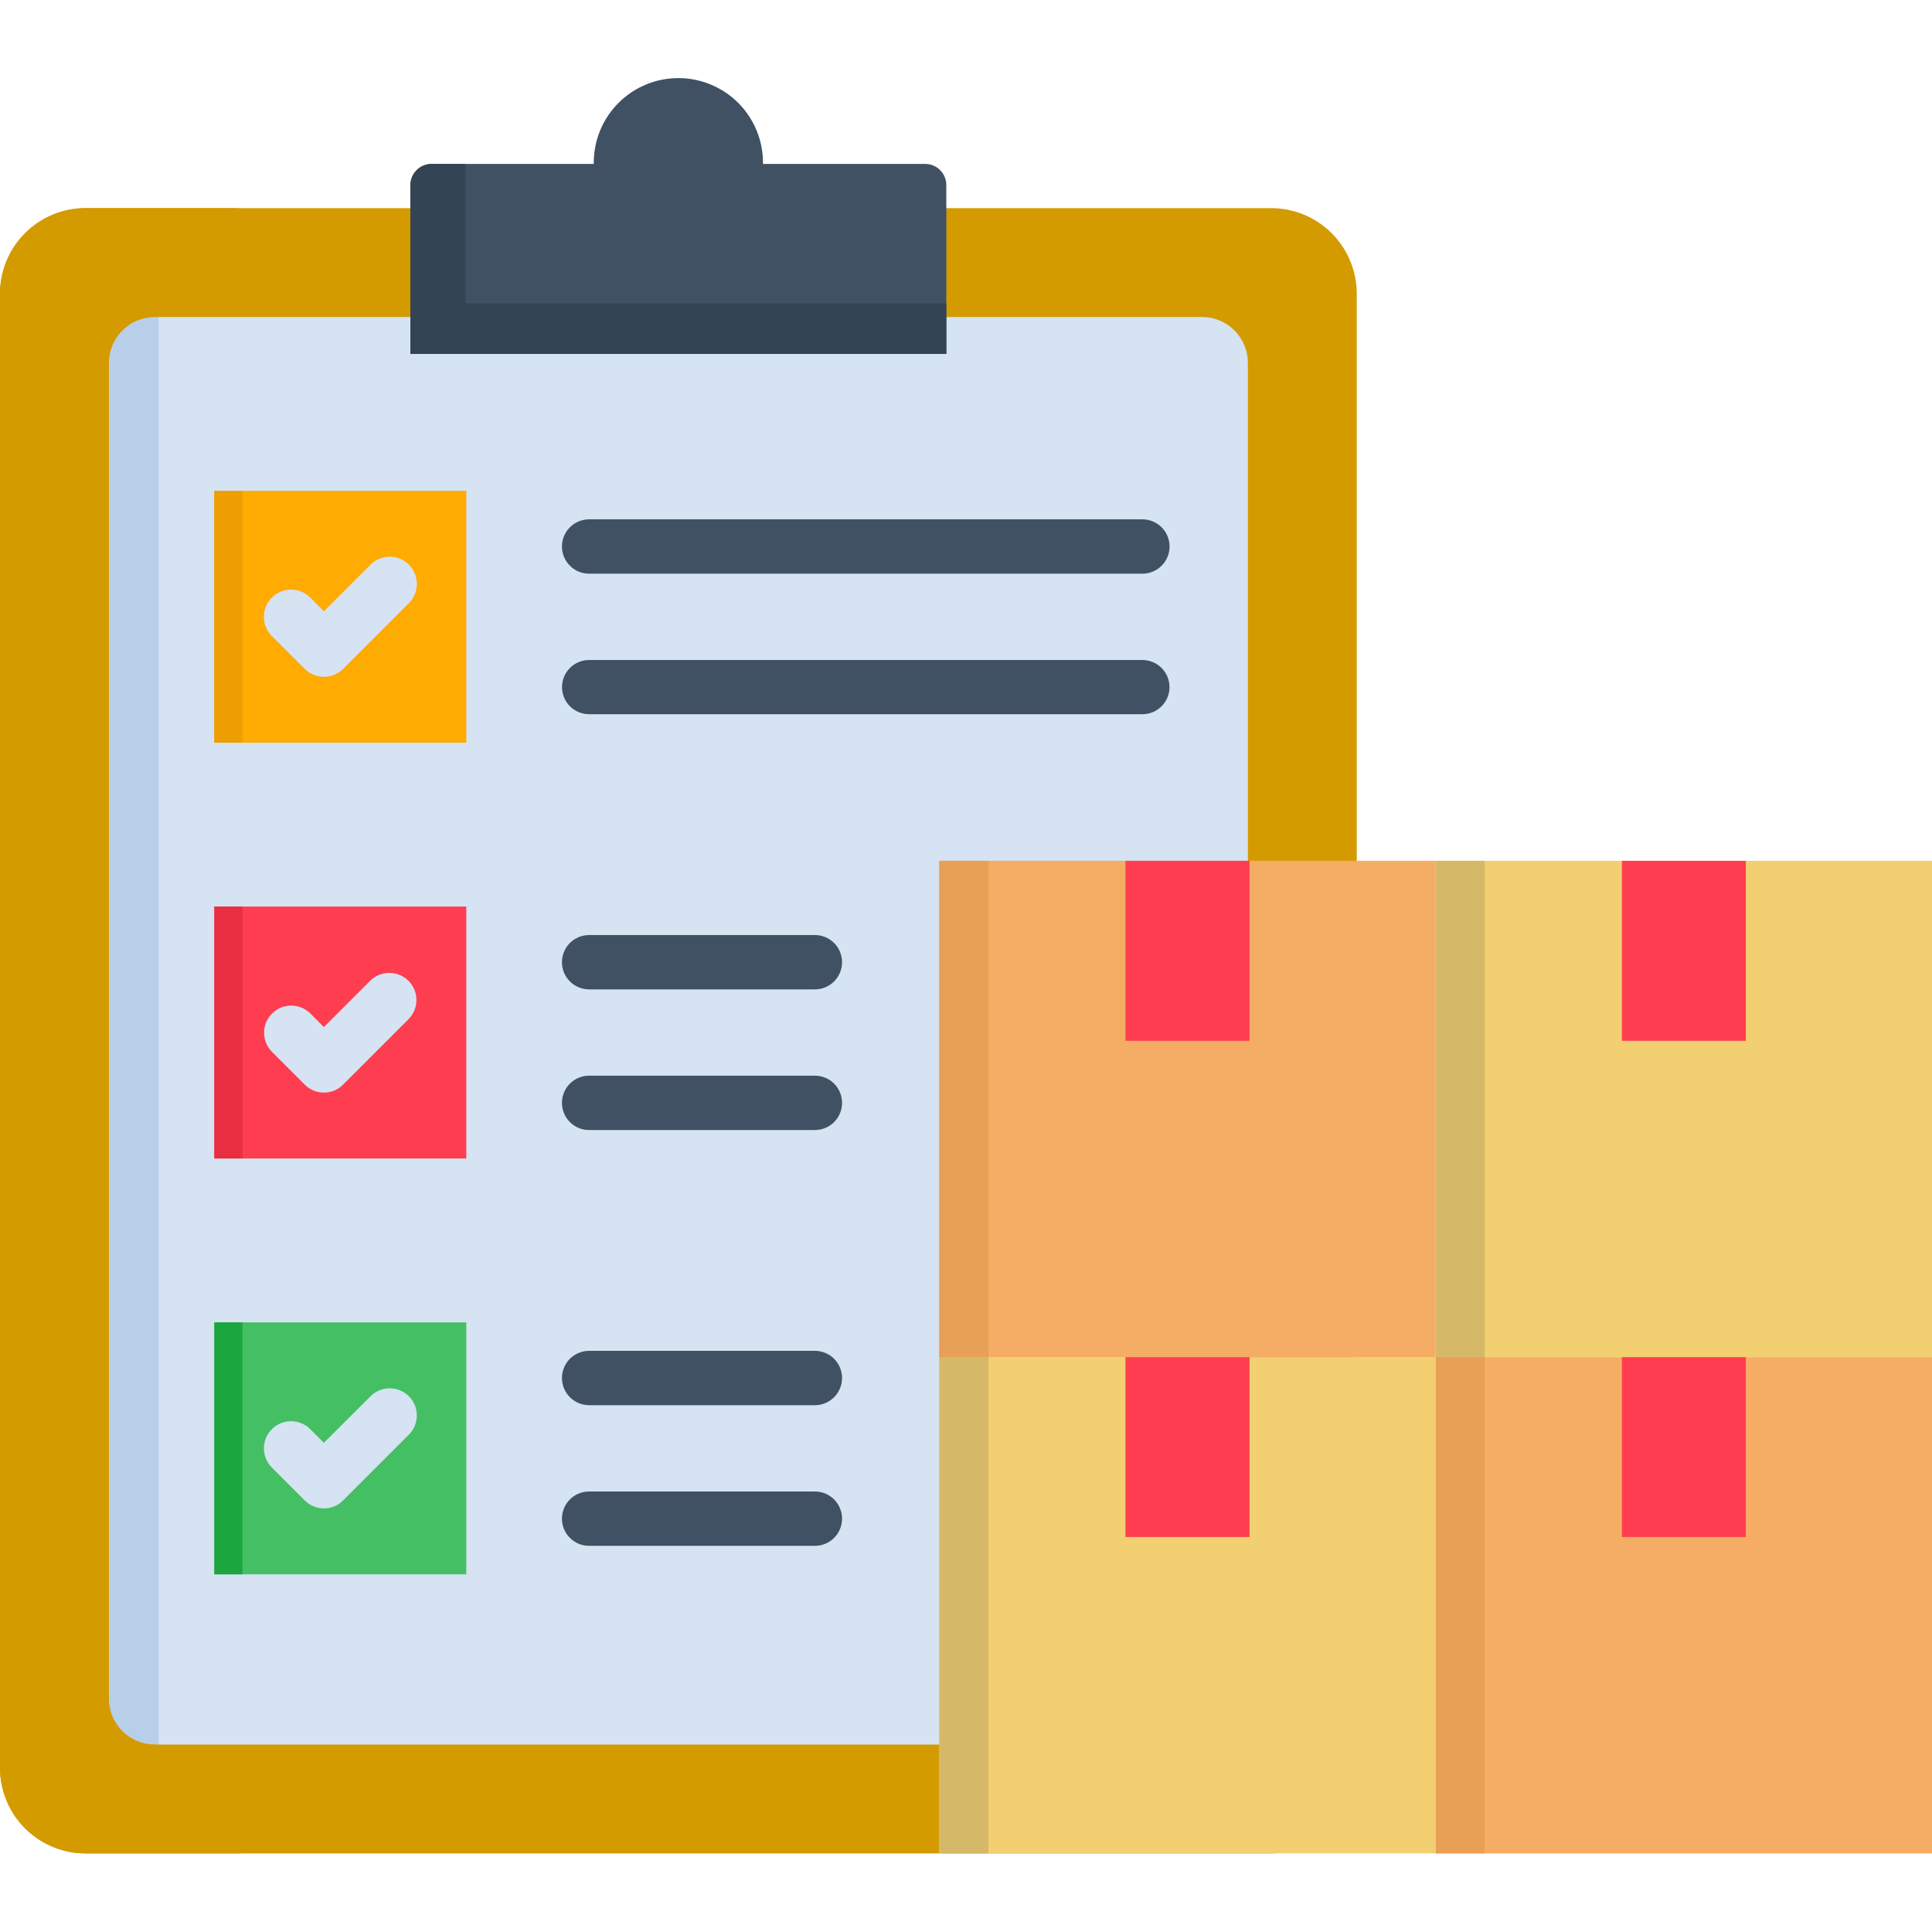 <svg xmlns="http://www.w3.org/2000/svg" width="52" height="52" viewBox="0 0 52 52" fill="none"><g clip-path="url(#clip0_795_12710)"><path fill-rule="evenodd" clip-rule="evenodd" d="M2.294 5.602H34.223C34.831 5.604 35.413 5.847 35.843 6.277C36.273 6.708 36.515 7.29 36.517 7.898V47.588C36.515 48.196 36.273 48.779 35.843 49.209C35.413 49.639 34.831 49.882 34.223 49.885H2.294C1.686 49.882 1.104 49.639 0.674 49.209C0.244 48.779 0.002 48.196 0 47.588L0 7.898C0.002 7.29 0.244 6.708 0.674 6.277C1.104 5.847 1.686 5.604 2.294 5.602Z" fill="#D39B00"></path><path fill-rule="evenodd" clip-rule="evenodd" d="M4.162 8.532H32.358C32.684 8.533 32.997 8.664 33.227 8.895C33.457 9.127 33.587 9.44 33.587 9.766V45.721C33.586 46.047 33.457 46.36 33.227 46.591C32.996 46.822 32.684 46.953 32.358 46.955H4.162C3.835 46.953 3.522 46.823 3.291 46.592C3.061 46.36 2.931 46.047 2.93 45.721V9.766C2.931 9.44 3.061 9.127 3.291 8.895C3.522 8.664 3.835 8.533 4.162 8.532Z" fill="#D5E3F2"></path><path fill-rule="evenodd" clip-rule="evenodd" d="M11.618 4.412H15.981V4.379C15.981 3.775 16.221 3.196 16.648 2.769C17.075 2.342 17.654 2.102 18.258 2.102C18.862 2.102 19.442 2.342 19.869 2.769C20.296 3.196 20.536 3.775 20.536 4.379V4.412H24.902C25.053 4.412 25.197 4.472 25.304 4.579C25.41 4.685 25.47 4.83 25.47 4.981V9.527H11.046V4.98C11.047 4.829 11.108 4.685 11.215 4.578C11.322 4.472 11.467 4.412 11.618 4.411V4.412Z" fill="#3F5163"></path><path d="M5.769 13.212H12.55V19.99H5.769V13.212Z" fill="#FFAB02"></path><path d="M9.972 15.198C10.11 15.061 10.296 14.984 10.49 14.984C10.684 14.984 10.87 15.062 11.007 15.199C11.143 15.336 11.22 15.523 11.22 15.717C11.22 15.911 11.142 16.097 11.005 16.234L9.235 18.004C9.098 18.14 8.912 18.217 8.719 18.217C8.525 18.217 8.339 18.14 8.202 18.004L7.317 17.119C7.249 17.051 7.195 16.97 7.158 16.882C7.121 16.793 7.102 16.698 7.102 16.602C7.102 16.408 7.179 16.222 7.316 16.084C7.383 16.016 7.464 15.962 7.553 15.925C7.641 15.888 7.736 15.869 7.832 15.869C8.026 15.869 8.213 15.946 8.35 16.083L8.717 16.453L9.972 15.198Z" fill="#D5E3F2"></path><path d="M15.856 15.441C15.662 15.441 15.476 15.364 15.339 15.226C15.202 15.089 15.125 14.903 15.125 14.709C15.125 14.515 15.202 14.329 15.339 14.192C15.476 14.055 15.662 13.978 15.856 13.978H30.748C30.942 13.978 31.128 14.055 31.265 14.192C31.402 14.329 31.479 14.515 31.479 14.709C31.479 14.903 31.402 15.089 31.265 15.226C31.128 15.364 30.942 15.441 30.748 15.441H15.856ZM15.856 37.821C15.76 37.821 15.665 37.802 15.576 37.765C15.488 37.728 15.407 37.674 15.339 37.606C15.271 37.538 15.217 37.458 15.181 37.369C15.144 37.28 15.125 37.185 15.125 37.089C15.125 36.993 15.144 36.898 15.181 36.809C15.217 36.721 15.271 36.64 15.339 36.572C15.407 36.504 15.488 36.45 15.576 36.414C15.665 36.377 15.76 36.358 15.856 36.358H21.933C22.029 36.358 22.124 36.377 22.213 36.414C22.302 36.45 22.382 36.504 22.45 36.572C22.518 36.64 22.572 36.721 22.608 36.809C22.645 36.898 22.664 36.993 22.664 37.089C22.664 37.185 22.645 37.28 22.608 37.369C22.572 37.458 22.518 37.538 22.45 37.606C22.382 37.674 22.302 37.728 22.213 37.765C22.124 37.802 22.029 37.821 21.933 37.821H15.856ZM15.856 41.606C15.76 41.606 15.665 41.587 15.576 41.551C15.488 41.514 15.407 41.46 15.339 41.392C15.271 41.324 15.217 41.244 15.181 41.155C15.144 41.066 15.125 40.971 15.125 40.875C15.125 40.779 15.144 40.684 15.181 40.595C15.217 40.507 15.271 40.426 15.339 40.358C15.407 40.29 15.488 40.236 15.576 40.199C15.665 40.163 15.76 40.144 15.856 40.144H21.933C22.029 40.144 22.124 40.163 22.213 40.199C22.302 40.236 22.382 40.29 22.45 40.358C22.518 40.426 22.572 40.507 22.608 40.595C22.645 40.684 22.664 40.779 22.664 40.875C22.664 40.971 22.645 41.066 22.608 41.155C22.572 41.244 22.518 41.324 22.45 41.392C22.382 41.46 22.302 41.514 22.213 41.551C22.124 41.587 22.029 41.606 21.933 41.606H15.856ZM15.856 26.629C15.662 26.629 15.476 26.552 15.339 26.415C15.202 26.278 15.125 26.092 15.125 25.898C15.125 25.704 15.202 25.518 15.339 25.381C15.476 25.244 15.662 25.167 15.856 25.167H21.933C22.127 25.167 22.313 25.244 22.45 25.381C22.587 25.518 22.664 25.704 22.664 25.898C22.664 26.092 22.587 26.278 22.45 26.415C22.313 26.552 22.127 26.629 21.933 26.629H15.856ZM15.856 30.415C15.662 30.415 15.476 30.338 15.339 30.201C15.202 30.064 15.125 29.878 15.125 29.684C15.125 29.49 15.202 29.304 15.339 29.166C15.476 29.029 15.662 28.952 15.856 28.952H21.933C22.127 28.952 22.313 29.029 22.45 29.166C22.587 29.304 22.664 29.49 22.664 29.684C22.664 29.878 22.587 30.064 22.45 30.201C22.313 30.338 22.127 30.415 21.933 30.415H15.856ZM15.856 19.223C15.663 19.223 15.477 19.146 15.34 19.01C15.204 18.873 15.127 18.687 15.127 18.494C15.127 18.3 15.204 18.115 15.34 17.978C15.477 17.841 15.663 17.764 15.856 17.764H30.748C30.941 17.764 31.127 17.841 31.264 17.978C31.4 18.115 31.477 18.3 31.477 18.494C31.477 18.687 31.4 18.873 31.264 19.01C31.127 19.146 30.941 19.223 30.748 19.223H15.856Z" fill="#3F5163"></path><path d="M5.769 24.4H12.55V31.181H5.769V24.4Z" fill="#FF3D50"></path><path d="M9.972 26.389C10.11 26.257 10.294 26.184 10.485 26.186C10.676 26.188 10.859 26.264 10.995 26.399C11.13 26.535 11.207 26.717 11.209 26.909C11.21 27.1 11.137 27.284 11.005 27.422L9.235 29.192C9.167 29.261 9.087 29.315 8.998 29.352C8.91 29.389 8.814 29.408 8.718 29.408C8.622 29.408 8.527 29.389 8.439 29.352C8.35 29.315 8.269 29.261 8.202 29.192L7.317 28.307C7.182 28.17 7.107 27.985 7.108 27.792C7.109 27.6 7.186 27.416 7.322 27.28C7.458 27.143 7.642 27.067 7.835 27.066C8.027 27.065 8.212 27.14 8.35 27.274L8.717 27.644L9.972 26.389Z" fill="#D5E3F2"></path><path d="M5.769 35.592H12.55V42.373H5.769V35.592Z" fill="#45BF64"></path><path d="M9.972 37.581C10.04 37.513 10.12 37.459 10.209 37.422C10.298 37.386 10.393 37.367 10.489 37.367C10.585 37.367 10.68 37.386 10.768 37.422C10.857 37.459 10.937 37.513 11.005 37.581C11.073 37.649 11.127 37.729 11.164 37.818C11.2 37.907 11.219 38.002 11.219 38.097C11.219 38.193 11.2 38.288 11.164 38.377C11.127 38.466 11.073 38.546 11.005 38.614L9.235 40.384C9.167 40.452 9.087 40.506 8.998 40.543C8.91 40.58 8.815 40.599 8.719 40.599C8.622 40.599 8.527 40.58 8.439 40.543C8.35 40.506 8.27 40.452 8.202 40.384L7.317 39.499C7.18 39.362 7.103 39.176 7.103 38.982C7.103 38.788 7.18 38.603 7.317 38.466C7.454 38.329 7.64 38.252 7.833 38.252C8.027 38.252 8.213 38.329 8.35 38.466L8.717 38.833L9.972 37.581Z" fill="#D5E3F2"></path><path d="M38.642 36.527H52V49.885H38.642V36.527Z" fill="#F5AD65"></path><path d="M43.653 36.527H46.989V41.369H43.653V36.527Z" fill="#FF3D50"></path><path d="M25.281 36.527H38.642V49.885H25.281V36.527Z" fill="#F2CF71"></path><path d="M30.292 36.527H33.631V41.369H30.292V36.527Z" fill="#FF3D50"></path><path d="M25.281 23.169H38.642V36.527H25.281V23.169Z" fill="#F5AD65"></path><path d="M30.292 23.169H33.631V28.014H30.292V23.169Z" fill="#FF3D50"></path><path d="M38.642 23.169H52V36.527H38.642V23.169Z" fill="#F2CF71"></path><path d="M43.653 23.169H46.989V28.014H43.653V23.169Z" fill="#FF3D50"></path><path fill-rule="evenodd" clip-rule="evenodd" d="M4.271 46.955V8.532H4.162C3.835 8.533 3.522 8.664 3.291 8.895C3.061 9.127 2.931 9.44 2.93 9.766V45.721C2.931 46.047 3.061 46.36 3.291 46.592C3.522 46.823 3.835 46.953 4.162 46.955H4.271Z" fill="#B7CFE8"></path><path fill-rule="evenodd" clip-rule="evenodd" d="M2.93 45.721V9.766C2.931 9.44 3.061 9.127 3.291 8.895C3.522 8.664 3.835 8.534 4.162 8.532H4.271V7.899C4.273 7.291 4.515 6.708 4.945 6.278C5.375 5.847 5.957 5.605 6.565 5.602H2.294C1.686 5.604 1.104 5.847 0.674 6.278C0.244 6.708 0.002 7.291 0 7.899L0 47.588C0.002 48.196 0.244 48.779 0.674 49.209C1.104 49.64 1.686 49.883 2.294 49.885H6.565C5.957 49.883 5.375 49.64 4.945 49.209C4.515 48.779 4.273 48.196 4.271 47.588V46.955H4.162C3.835 46.953 3.522 46.823 3.291 46.592C3.061 46.36 2.931 46.047 2.93 45.721Z" fill="#D39B00"></path><path fill-rule="evenodd" clip-rule="evenodd" d="M25.47 8.165H12.529V4.412H11.618C11.467 4.412 11.322 4.472 11.215 4.579C11.108 4.685 11.047 4.83 11.046 4.981V9.527H25.47V8.165Z" fill="#334454"></path><path fill-rule="evenodd" clip-rule="evenodd" d="M26.604 46.955V36.527H25.281V46.955V49.885H26.604V46.955Z" fill="#D5B868"></path><path fill-rule="evenodd" clip-rule="evenodd" d="M39.962 46.955V36.527H38.642V46.955V49.885H39.962V46.955Z" fill="#E89F56"></path><path fill-rule="evenodd" clip-rule="evenodd" d="M39.962 33.597V23.169H38.642V33.597V36.527H39.962V33.597Z" fill="#D5B868"></path><path fill-rule="evenodd" clip-rule="evenodd" d="M26.604 33.597V23.169H25.281V33.597V36.527H26.604V33.597Z" fill="#E89F56"></path><path d="M5.769 13.212H6.527V19.99H5.769V13.212Z" fill="#ED9E00"></path><path d="M5.769 24.4H6.527V31.181H5.769V24.4Z" fill="#E82E41"></path><path d="M5.769 35.592H6.527V42.373H5.769V35.592Z" fill="#1CA63E"></path></g><defs><clipPath id="clip0_795_12710"><rect width="52" height="52" fill="white"></rect></clipPath></defs></svg>